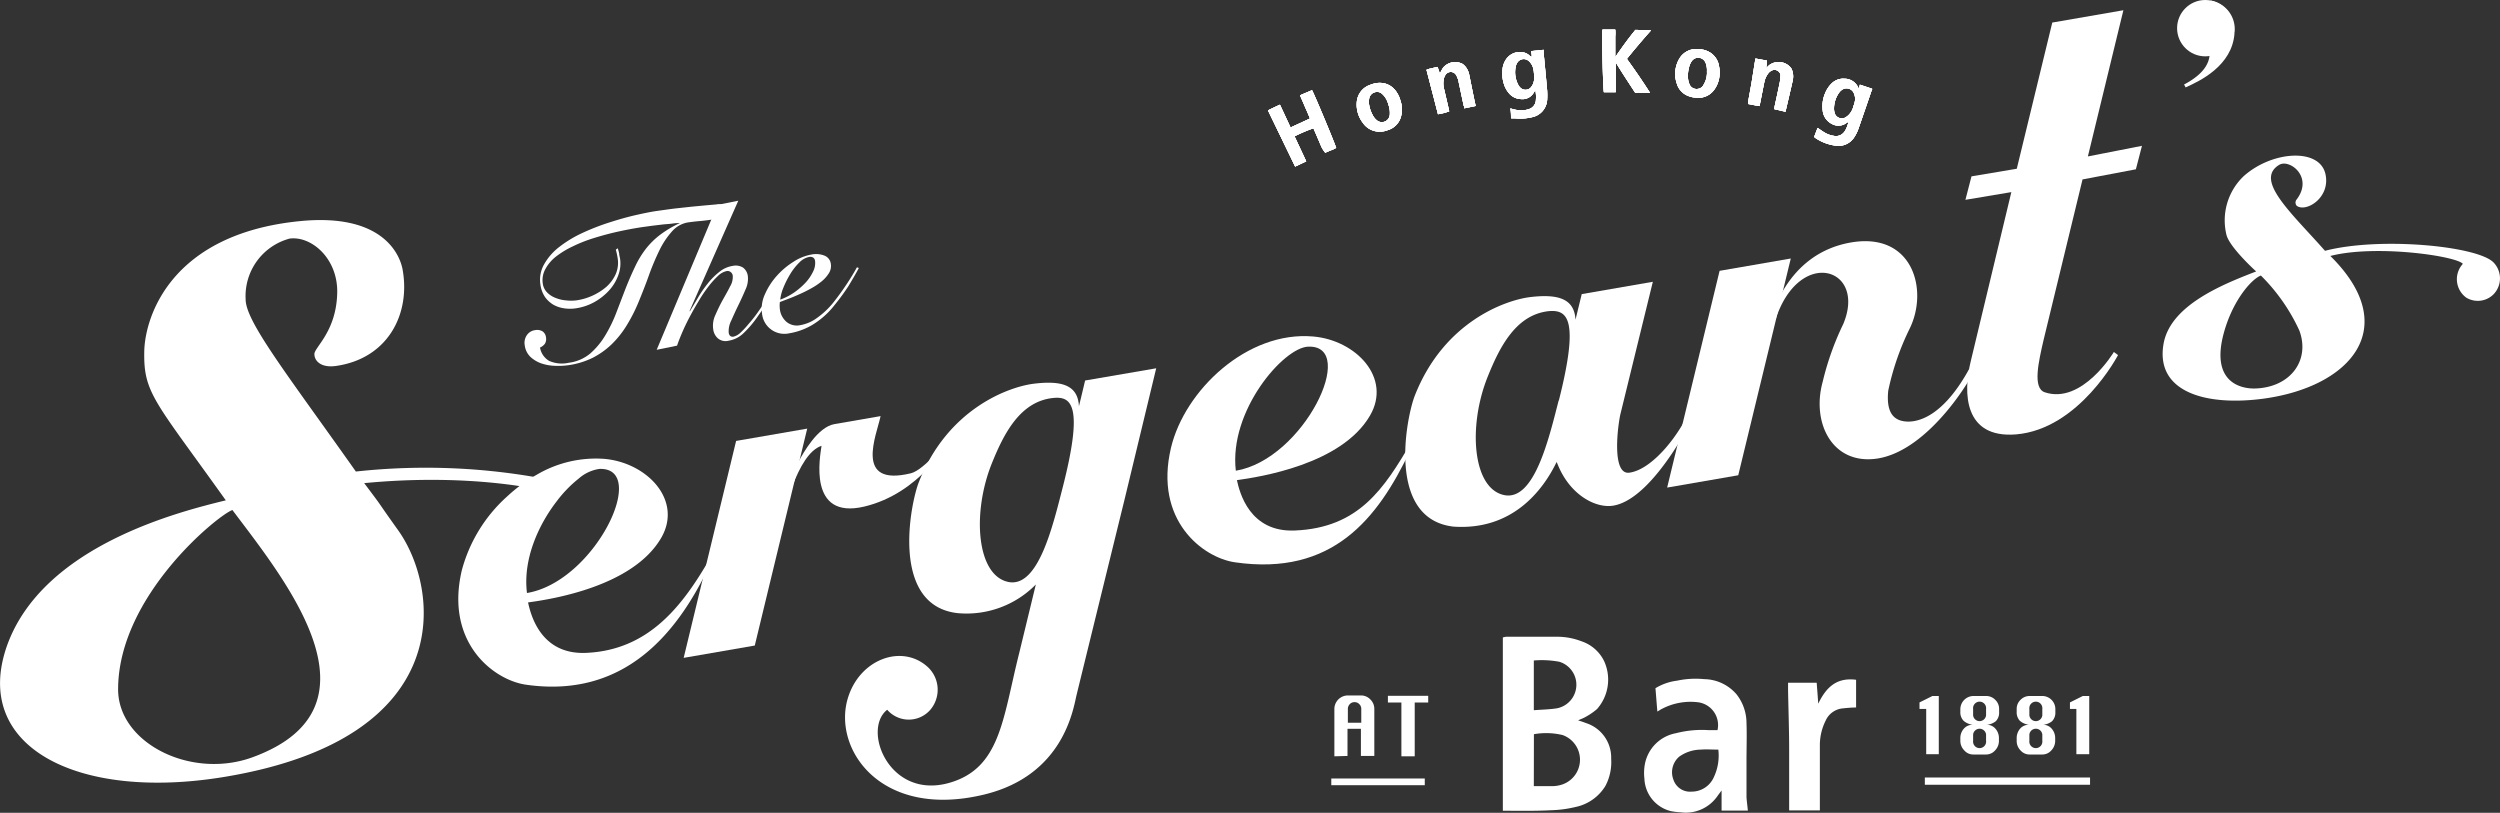 <svg id="Layer_1" data-name="Layer 1" xmlns="http://www.w3.org/2000/svg" viewBox="0 0 276.01 89.74"><rect x="0" y="0" width="276.01" height="89.74" fill="#333333" stroke="none"/><defs><style>.cls-1{fill:#fff;}</style></defs><title>sergeant_logo_white</title><path class="cls-1" d="M367.26,412.7l.16-.62,1.35.45c0,.08,0,.15-.07.23-.47,1.37-.94,2.75-1.42,4.12a4.29,4.29,0,0,1-.56,1.11,2.07,2.07,0,0,1-2.05.81,5.17,5.17,0,0,1-2.11-.8l-.19-.15.38-1c.28.19.53.38.8.53a2.7,2.7,0,0,0,1,.35,1.14,1.14,0,0,0,1.25-.6,1.54,1.54,0,0,0,.17-.34c.08-.2.14-.4.22-.65l-.29.19a1.46,1.46,0,0,1-1.59.07,1.84,1.84,0,0,1-1-1.52,3.63,3.63,0,0,1,.28-1.87,3.14,3.14,0,0,1,.78-1.13,1.8,1.8,0,0,1,1.32-.46,1.66,1.66,0,0,1,1.6,1.12Zm-.55,1.74a2.16,2.16,0,0,0,.13-.41,1.52,1.52,0,0,0-.17-1.17.89.89,0,0,0-1.08-.3,1.23,1.23,0,0,0-.43.35,3,3,0,0,0-.59,2,2.21,2.21,0,0,0,.08.37.84.84,0,0,0,1.09.46,1.85,1.85,0,0,0,.37-.25A2,2,0,0,0,366.71,414.44Z" transform="translate(-162.08 -402.73)"/><path class="cls-1" d="M367.26,412.7l.16-.62,1.35.45c0,.08,0,.15-.07.23-.47,1.37-.94,2.75-1.42,4.12a4.29,4.29,0,0,1-.56,1.11,2.07,2.07,0,0,1-2.05.81,5.17,5.17,0,0,1-2.11-.8l-.19-.15.38-1c.28.19.53.38.8.53a2.7,2.7,0,0,0,1,.35,1.14,1.14,0,0,0,1.25-.6,1.54,1.54,0,0,0,.17-.34c.08-.2.14-.4.22-.65l-.29.19a1.46,1.46,0,0,1-1.59.07,1.84,1.84,0,0,1-1-1.52,3.63,3.63,0,0,1,.28-1.87,3.14,3.14,0,0,1,.78-1.13,1.8,1.8,0,0,1,1.32-.46,1.66,1.66,0,0,1,1.6,1.12Zm-.55,1.74a2.16,2.16,0,0,0,.13-.41,1.52,1.52,0,0,0-.17-1.17.89.89,0,0,0-1.08-.3,1.23,1.23,0,0,0-.43.35,3,3,0,0,0-.59,2,2.21,2.21,0,0,0,.08.37.84.84,0,0,0,1.09.46,1.85,1.85,0,0,0,.37-.25A2,2,0,0,0,366.71,414.44Z" transform="translate(-162.08 -402.73)"/><path class="cls-1" d="M367.26,412.7l.16-.62,1.35.45c0,.08,0,.15-.07.23-.47,1.37-.94,2.75-1.42,4.12a4.29,4.29,0,0,1-.56,1.11,2.07,2.07,0,0,1-2.05.81,5.17,5.17,0,0,1-2.11-.8l-.19-.15.38-1c.28.19.53.38.8.53a2.7,2.7,0,0,0,1,.35,1.14,1.14,0,0,0,1.25-.6,1.54,1.54,0,0,0,.17-.34c.08-.2.14-.4.22-.65l-.29.19a1.46,1.46,0,0,1-1.59.07,1.84,1.84,0,0,1-1-1.52,3.63,3.63,0,0,1,.28-1.87,3.14,3.14,0,0,1,.78-1.13,1.8,1.8,0,0,1,1.32-.46,1.66,1.66,0,0,1,1.6,1.12Zm-.55,1.74a2.16,2.16,0,0,0,.13-.41,1.52,1.52,0,0,0-.17-1.17.89.89,0,0,0-1.08-.3,1.23,1.23,0,0,0-.43.35,3,3,0,0,0-.59,2,2.21,2.21,0,0,0,.08.37.84.84,0,0,0,1.09.46,1.85,1.85,0,0,0,.37-.25A2,2,0,0,0,366.71,414.44Z" transform="translate(-162.08 -402.73)"/><path class="cls-1" d="M367.26,412.7l.16-.62,1.35.45c0,.08,0,.15-.07.23-.47,1.37-.94,2.75-1.42,4.12a4.29,4.29,0,0,1-.56,1.11,2.07,2.07,0,0,1-2.05.81,5.17,5.17,0,0,1-2.11-.8l-.19-.15.38-1c.28.19.53.38.8.53a2.7,2.7,0,0,0,1,.35,1.14,1.14,0,0,0,1.25-.6,1.54,1.54,0,0,0,.17-.34c.08-.2.14-.4.22-.65l-.29.19a1.46,1.46,0,0,1-1.59.07,1.84,1.84,0,0,1-1-1.52,3.63,3.63,0,0,1,.28-1.87,3.14,3.14,0,0,1,.78-1.13,1.8,1.8,0,0,1,1.32-.46,1.66,1.66,0,0,1,1.6,1.12Zm-.55,1.74a2.16,2.16,0,0,0,.13-.41,1.52,1.52,0,0,0-.17-1.17.89.89,0,0,0-1.08-.3,1.23,1.23,0,0,0-.43.35,3,3,0,0,0-.59,2,2.21,2.21,0,0,0,.08.37.84.84,0,0,0,1.09.46,1.85,1.85,0,0,0,.37-.25A2,2,0,0,0,366.71,414.44Z" transform="translate(-162.08 -402.73)"/><path class="cls-1" d="M331.2,409c0-.22-.05-.42-.07-.63l1.37-.14,0,.3c.13,1.39.27,2.78.39,4.17a8.08,8.08,0,0,1,0,1.1,2.09,2.09,0,0,1-1.68,1.87,5.6,5.6,0,0,1-1.91.12,1.45,1.45,0,0,1-.29,0l-.11,0c0-.36,0-.7-.07-1.09l.25.07a3.45,3.45,0,0,0,1.24.13,2.55,2.55,0,0,0,.66-.16,1.09,1.09,0,0,0,.67-1,4,4,0,0,0-.06-1.08c-.07.12-.12.21-.18.3a1.43,1.43,0,0,1-1.4.71,1.81,1.81,0,0,1-1.32-.63,2.85,2.85,0,0,1-.56-1,3.83,3.83,0,0,1-.17-1.61,2.34,2.34,0,0,1,.42-1.18,1.84,1.84,0,0,1,1.91-.73,1.43,1.43,0,0,1,.74.43Zm.23,1.83a2,2,0,0,0-.05-.43,1.57,1.57,0,0,0-.6-1,.84.84,0,0,0-1.15.19,1.3,1.3,0,0,0-.2.45,3,3,0,0,0,.28,2.08,1.37,1.37,0,0,0,.21.28.81.81,0,0,0,1.16,0,2.12,2.12,0,0,0,.24-.37A2.06,2.06,0,0,0,331.43,410.8Z" transform="translate(-162.08 -402.73)"/><path class="cls-1" d="M331.2,409c0-.22-.05-.42-.07-.63l1.37-.14,0,.3c.13,1.39.27,2.78.39,4.17a8.08,8.08,0,0,1,0,1.1,2.09,2.09,0,0,1-1.68,1.87,5.6,5.6,0,0,1-1.91.12,1.45,1.45,0,0,1-.29,0l-.11,0c0-.36,0-.7-.07-1.09l.25.07a3.45,3.45,0,0,0,1.24.13,2.55,2.55,0,0,0,.66-.16,1.09,1.09,0,0,0,.67-1,4,4,0,0,0-.06-1.08c-.07.12-.12.21-.18.3a1.43,1.43,0,0,1-1.4.71,1.81,1.81,0,0,1-1.32-.63,2.85,2.85,0,0,1-.56-1,3.83,3.83,0,0,1-.17-1.61,2.34,2.34,0,0,1,.42-1.18,1.84,1.84,0,0,1,1.91-.73,1.43,1.43,0,0,1,.74.43Zm.23,1.83a2,2,0,0,0-.05-.43,1.57,1.57,0,0,0-.6-1,.84.84,0,0,0-1.15.19,1.3,1.3,0,0,0-.2.45,3,3,0,0,0,.28,2.08,1.37,1.37,0,0,0,.21.28.81.81,0,0,0,1.16,0,2.12,2.12,0,0,0,.24-.37A2.06,2.06,0,0,0,331.43,410.8Z" transform="translate(-162.08 -402.73)"/><path class="cls-1" d="M331.2,409c0-.22-.05-.42-.07-.63l1.37-.14,0,.3c.13,1.39.27,2.78.39,4.17a8.08,8.08,0,0,1,0,1.1,2.09,2.09,0,0,1-1.68,1.87,5.6,5.6,0,0,1-1.91.12,1.45,1.45,0,0,1-.29,0l-.11,0c0-.36,0-.7-.07-1.09l.25.07a3.45,3.45,0,0,0,1.24.13,2.55,2.55,0,0,0,.66-.16,1.09,1.09,0,0,0,.67-1,4,4,0,0,0-.06-1.08c-.07.12-.12.21-.18.3a1.43,1.43,0,0,1-1.4.71,1.81,1.81,0,0,1-1.32-.63,2.85,2.85,0,0,1-.56-1,3.83,3.83,0,0,1-.17-1.61,2.34,2.34,0,0,1,.42-1.18,1.84,1.84,0,0,1,1.91-.73,1.43,1.43,0,0,1,.74.43Zm.23,1.83a2,2,0,0,0-.05-.43,1.57,1.57,0,0,0-.6-1,.84.84,0,0,0-1.15.19,1.3,1.3,0,0,0-.2.45,3,3,0,0,0,.28,2.08,1.37,1.37,0,0,0,.21.28.81.81,0,0,0,1.16,0,2.12,2.12,0,0,0,.24-.37A2.06,2.06,0,0,0,331.43,410.8Z" transform="translate(-162.08 -402.73)"/><path class="cls-1" d="M331.2,409c0-.22-.05-.42-.07-.63l1.37-.14,0,.3c.13,1.39.27,2.78.39,4.17a8.08,8.08,0,0,1,0,1.1,2.09,2.09,0,0,1-1.68,1.87,5.6,5.6,0,0,1-1.91.12,1.45,1.45,0,0,1-.29,0l-.11,0c0-.36,0-.7-.07-1.09l.25.07a3.45,3.45,0,0,0,1.24.13,2.55,2.55,0,0,0,.66-.16,1.09,1.09,0,0,0,.67-1,4,4,0,0,0-.06-1.08c-.07.12-.12.21-.18.3a1.43,1.43,0,0,1-1.4.71,1.81,1.81,0,0,1-1.32-.63,2.85,2.85,0,0,1-.56-1,3.83,3.83,0,0,1-.17-1.61,2.34,2.34,0,0,1,.42-1.18,1.84,1.84,0,0,1,1.91-.73,1.43,1.43,0,0,1,.74.43Zm.23,1.83a2,2,0,0,0-.05-.43,1.57,1.57,0,0,0-.6-1,.84.84,0,0,0-1.15.19,1.3,1.3,0,0,0-.2.45,3,3,0,0,0,.28,2.08,1.37,1.37,0,0,0,.21.28.81.81,0,0,0,1.16,0,2.12,2.12,0,0,0,.24-.37A2.06,2.06,0,0,0,331.43,410.8Z" transform="translate(-162.08 -402.73)"/><path class="cls-1" d="M305,417.78l1.29,2.76-1.22.58-3-6.2c.43-.22.86-.42,1.32-.63.39.84.78,1.67,1.17,2.52.72-.34,1.42-.65,2.15-1l-.36-.85c-.13-.28-.25-.57-.37-.85s-.25-.56-.37-.86l1.32-.56c.15.2,2.21,5.1,2.67,6.36a2.73,2.73,0,0,1-.6.28l-.61.26A3.78,3.78,0,0,1,308,419c-.11-.24-.21-.48-.31-.72l-.3-.7-.3-.69A17.41,17.41,0,0,0,305,417.78Z" transform="translate(-162.08 -402.73)"/><path class="cls-1" d="M305,417.78l1.29,2.76-1.22.58-3-6.2c.43-.22.86-.42,1.32-.63.39.84.78,1.67,1.17,2.52.72-.34,1.42-.65,2.15-1l-.36-.85c-.13-.28-.25-.57-.37-.85s-.25-.56-.37-.86l1.32-.56c.15.2,2.21,5.1,2.67,6.36a2.73,2.73,0,0,1-.6.28l-.61.26A3.78,3.78,0,0,1,308,419c-.11-.24-.21-.48-.31-.72l-.3-.7-.3-.69A17.41,17.41,0,0,0,305,417.78Z" transform="translate(-162.08 -402.73)"/><path class="cls-1" d="M305,417.78l1.29,2.76-1.22.58-3-6.2c.43-.22.86-.42,1.32-.63.39.84.78,1.67,1.17,2.52.72-.34,1.42-.65,2.15-1l-.36-.85c-.13-.28-.25-.57-.37-.85s-.25-.56-.37-.86l1.32-.56c.15.2,2.21,5.1,2.67,6.36a2.73,2.73,0,0,1-.6.28l-.61.26A3.78,3.78,0,0,1,308,419c-.11-.24-.21-.48-.31-.72l-.3-.7-.3-.69A17.41,17.41,0,0,0,305,417.78Z" transform="translate(-162.08 -402.73)"/><path class="cls-1" d="M305,417.78l1.29,2.76-1.22.58-3-6.2c.43-.22.86-.42,1.32-.63.39.84.78,1.67,1.17,2.52.72-.34,1.42-.65,2.15-1l-.36-.85c-.13-.28-.25-.57-.37-.85s-.25-.56-.37-.86l1.32-.56c.15.2,2.21,5.1,2.67,6.36a2.73,2.73,0,0,1-.6.28l-.61.26A3.78,3.78,0,0,1,308,419c-.11-.24-.21-.48-.31-.72l-.3-.7-.3-.69A17.41,17.41,0,0,0,305,417.78Z" transform="translate(-162.08 -402.73)"/><path class="cls-1" d="M339,406l1.41,0a3.77,3.77,0,0,1,0,.75c0,.25,0,.5,0,.76v.72c0,.25,0,.5,0,.81.38-.55.73-1.05,1.09-1.54s.75-1,1.14-1.47l1.72.05c-.94,1.06-1.82,2.09-2.67,3.15.89,1.23,1.74,2.47,2.56,3.75a7.24,7.24,0,0,1-.81,0l-.82,0c-.73-1.12-1.47-2.23-2.16-3.38h0s0,0,0,0c0,1.09,0,2.19,0,3.31-.44,0-.88,0-1.3,0C339.06,412.7,338.92,406.73,339,406Z" transform="translate(-162.08 -402.73)"/><path class="cls-1" d="M339,406l1.41,0a3.77,3.77,0,0,1,0,.75c0,.25,0,.5,0,.76v.72c0,.25,0,.5,0,.81.38-.55.73-1.05,1.09-1.54s.75-1,1.14-1.47l1.72.05c-.94,1.06-1.82,2.09-2.67,3.15.89,1.23,1.74,2.47,2.56,3.75a7.24,7.24,0,0,1-.81,0l-.82,0c-.73-1.12-1.47-2.23-2.16-3.38h0s0,0,0,0c0,1.09,0,2.19,0,3.31-.44,0-.88,0-1.3,0C339.06,412.7,338.92,406.73,339,406Z" transform="translate(-162.08 -402.73)"/><path class="cls-1" d="M339,406l1.41,0a3.77,3.77,0,0,1,0,.75c0,.25,0,.5,0,.76v.72c0,.25,0,.5,0,.81.38-.55.73-1.05,1.09-1.54s.75-1,1.14-1.47l1.72.05c-.94,1.06-1.82,2.09-2.67,3.15.89,1.23,1.74,2.47,2.56,3.75a7.24,7.24,0,0,1-.81,0l-.82,0c-.73-1.12-1.47-2.23-2.16-3.38h0s0,0,0,0c0,1.09,0,2.19,0,3.31-.44,0-.88,0-1.3,0C339.06,412.7,338.92,406.73,339,406Z" transform="translate(-162.08 -402.73)"/><path class="cls-1" d="M339,406l1.41,0a3.77,3.77,0,0,1,0,.75c0,.25,0,.5,0,.76v.72c0,.25,0,.5,0,.81.38-.55.73-1.05,1.09-1.54s.75-1,1.14-1.47l1.72.05c-.94,1.06-1.82,2.09-2.67,3.15.89,1.23,1.74,2.47,2.56,3.75a7.24,7.24,0,0,1-.81,0l-.82,0c-.73-1.12-1.47-2.23-2.16-3.38h0s0,0,0,0c0,1.09,0,2.19,0,3.31-.44,0-.88,0-1.3,0C339.06,412.7,338.92,406.73,339,406Z" transform="translate(-162.08 -402.73)"/><path class="cls-1" d="M316.69,413.83a3,3,0,0,1,.06,1.79,2.13,2.13,0,0,1-1.44,1.47,2.36,2.36,0,0,1-1.46.11,2.21,2.21,0,0,1-1.29-.89,3.31,3.31,0,0,1-.68-2.37,2.19,2.19,0,0,1,1.56-1.87,2.56,2.56,0,0,1,1.42-.15,2.21,2.21,0,0,1,1.42,1A2.94,2.94,0,0,1,316.69,413.83Zm-1.34.41a1.74,1.74,0,0,0-.09-.28,2.19,2.19,0,0,0-.58-.86.82.82,0,0,0-.85-.17.84.84,0,0,0-.58.64,2,2,0,0,0,0,.81,3.55,3.55,0,0,0,.35,1,1.75,1.75,0,0,0,.59.71.88.88,0,0,0,1.33-.7A2.66,2.66,0,0,0,315.35,414.24Z" transform="translate(-162.08 -402.73)"/><path class="cls-1" d="M316.69,413.83a3,3,0,0,1,.06,1.79,2.13,2.13,0,0,1-1.44,1.47,2.36,2.36,0,0,1-1.46.11,2.21,2.21,0,0,1-1.29-.89,3.31,3.31,0,0,1-.68-2.37,2.19,2.19,0,0,1,1.56-1.87,2.56,2.56,0,0,1,1.42-.15,2.21,2.21,0,0,1,1.42,1A2.94,2.94,0,0,1,316.69,413.83Zm-1.34.41a1.74,1.74,0,0,0-.09-.28,2.19,2.19,0,0,0-.58-.86.82.82,0,0,0-.85-.17.84.84,0,0,0-.58.64,2,2,0,0,0,0,.81,3.55,3.55,0,0,0,.35,1,1.75,1.75,0,0,0,.59.71.88.88,0,0,0,1.33-.7A2.66,2.66,0,0,0,315.35,414.24Z" transform="translate(-162.08 -402.73)"/><path class="cls-1" d="M316.69,413.83a3,3,0,0,1,.06,1.79,2.13,2.13,0,0,1-1.44,1.47,2.36,2.36,0,0,1-1.46.11,2.21,2.21,0,0,1-1.29-.89,3.31,3.31,0,0,1-.68-2.37,2.19,2.19,0,0,1,1.56-1.87,2.56,2.56,0,0,1,1.42-.15,2.21,2.21,0,0,1,1.42,1A2.94,2.94,0,0,1,316.69,413.83Zm-1.34.41a1.74,1.74,0,0,0-.09-.28,2.19,2.19,0,0,0-.58-.86.82.82,0,0,0-.85-.17.84.84,0,0,0-.58.64,2,2,0,0,0,0,.81,3.55,3.55,0,0,0,.35,1,1.75,1.75,0,0,0,.59.71.88.88,0,0,0,1.33-.7A2.66,2.66,0,0,0,315.35,414.24Z" transform="translate(-162.08 -402.73)"/><path class="cls-1" d="M316.69,413.83a3,3,0,0,1,.06,1.79,2.13,2.13,0,0,1-1.44,1.47,2.36,2.36,0,0,1-1.46.11,2.21,2.21,0,0,1-1.29-.89,3.31,3.31,0,0,1-.68-2.37,2.19,2.19,0,0,1,1.56-1.87,2.56,2.56,0,0,1,1.42-.15,2.21,2.21,0,0,1,1.42,1A2.94,2.94,0,0,1,316.69,413.83Zm-1.34.41a1.74,1.74,0,0,0-.09-.28,2.19,2.19,0,0,0-.58-.86.82.82,0,0,0-.85-.17.84.84,0,0,0-.58.64,2,2,0,0,0,0,.81,3.55,3.55,0,0,0,.35,1,1.75,1.75,0,0,0,.59.71.88.88,0,0,0,1.33-.7A2.66,2.66,0,0,0,315.35,414.24Z" transform="translate(-162.08 -402.73)"/><path class="cls-1" d="M351.92,411.09a3.12,3.12,0,0,1-.67,1.66,2.15,2.15,0,0,1-1.93.76,2.67,2.67,0,0,1-1-.25,2.07,2.07,0,0,1-1.11-1.3,3.29,3.29,0,0,1,.26-2.72,2.18,2.18,0,0,1,2.2-1.08,2.52,2.52,0,0,1,1.35.46,2.2,2.2,0,0,1,.86,1.5A2.88,2.88,0,0,1,351.92,411.09Zm-1.39-.16a1.72,1.72,0,0,0,0-.29,2.28,2.28,0,0,0-.15-1,.92.92,0,0,0-.41-.44.87.87,0,0,0-1.09.24,2,2,0,0,0-.33.74,3.53,3.53,0,0,0-.11,1.12,1.91,1.91,0,0,0,.23.87.85.85,0,0,0,.81.38.82.82,0,0,0,.7-.49A2.53,2.53,0,0,0,350.53,410.93Z" transform="translate(-162.08 -402.73)"/><path class="cls-1" d="M351.92,411.09a3.12,3.12,0,0,1-.67,1.66,2.15,2.15,0,0,1-1.93.76,2.67,2.67,0,0,1-1-.25,2.07,2.07,0,0,1-1.11-1.3,3.29,3.29,0,0,1,.26-2.72,2.18,2.18,0,0,1,2.2-1.08,2.52,2.52,0,0,1,1.35.46,2.2,2.2,0,0,1,.86,1.5A2.88,2.88,0,0,1,351.92,411.09Zm-1.39-.16a1.72,1.72,0,0,0,0-.29,2.28,2.28,0,0,0-.15-1,.92.92,0,0,0-.41-.44.87.87,0,0,0-1.09.24,2,2,0,0,0-.33.74,3.53,3.53,0,0,0-.11,1.12,1.91,1.91,0,0,0,.23.87.85.85,0,0,0,.81.38.82.82,0,0,0,.7-.49A2.53,2.53,0,0,0,350.53,410.93Z" transform="translate(-162.08 -402.73)"/><path class="cls-1" d="M351.92,411.09a3.12,3.12,0,0,1-.67,1.66,2.15,2.15,0,0,1-1.93.76,2.67,2.67,0,0,1-1-.25,2.07,2.07,0,0,1-1.11-1.3,3.29,3.29,0,0,1,.26-2.72,2.18,2.18,0,0,1,2.2-1.08,2.52,2.52,0,0,1,1.35.46,2.2,2.2,0,0,1,.86,1.5A2.88,2.88,0,0,1,351.92,411.09Zm-1.39-.16a1.72,1.72,0,0,0,0-.29,2.28,2.28,0,0,0-.15-1,.92.92,0,0,0-.41-.44.87.87,0,0,0-1.09.24,2,2,0,0,0-.33.74,3.53,3.53,0,0,0-.11,1.12,1.91,1.91,0,0,0,.23.87.85.85,0,0,0,.81.38.82.82,0,0,0,.7-.49A2.53,2.53,0,0,0,350.53,410.93Z" transform="translate(-162.08 -402.73)"/><path class="cls-1" d="M351.92,411.09a3.12,3.12,0,0,1-.67,1.66,2.15,2.15,0,0,1-1.93.76,2.67,2.67,0,0,1-1-.25,2.07,2.07,0,0,1-1.11-1.3,3.29,3.29,0,0,1,.26-2.72,2.18,2.18,0,0,1,2.2-1.08,2.52,2.52,0,0,1,1.35.46,2.2,2.2,0,0,1,.86,1.5A2.88,2.88,0,0,1,351.92,411.09Zm-1.39-.16a1.72,1.72,0,0,0,0-.29,2.28,2.28,0,0,0-.15-1,.92.92,0,0,0-.41-.44.87.87,0,0,0-1.09.24,2,2,0,0,0-.33.74,3.53,3.53,0,0,0-.11,1.12,1.91,1.91,0,0,0,.23.87.85.85,0,0,0,.81.38.82.82,0,0,0,.7-.49A2.53,2.53,0,0,0,350.53,410.93Z" transform="translate(-162.08 -402.73)"/><path class="cls-1" d="M325,414.43l-1.26.26c0-.11,0-.2-.06-.29-.19-.87-.37-1.75-.56-2.62,0-.21-.13-.42-.2-.63a1,1,0,0,0-.16-.25.69.69,0,0,0-1.06.05,1.14,1.14,0,0,0-.22.52,2.34,2.34,0,0,0,0,.95l.54,2.32.06.28a6,6,0,0,1-1.24.32q-.63-2.44-1.27-4.9a2.24,2.24,0,0,1,.59-.17c.2-.06.4-.1.63-.15.09.25.17.5.26.74a5.91,5.91,0,0,1,.36-.66,1.74,1.74,0,0,1,2.16-.4,2.16,2.16,0,0,1,.27.25,2.08,2.08,0,0,1,.43.85C324.51,412.06,324.73,413.23,325,414.43Z" transform="translate(-162.08 -402.73)"/><path class="cls-1" d="M325,414.43l-1.26.26c0-.11,0-.2-.06-.29-.19-.87-.37-1.75-.56-2.62,0-.21-.13-.42-.2-.63a1,1,0,0,0-.16-.25.69.69,0,0,0-1.06.05,1.14,1.14,0,0,0-.22.52,2.34,2.34,0,0,0,0,.95l.54,2.32.06.28a6,6,0,0,1-1.24.32q-.63-2.44-1.27-4.9a2.24,2.24,0,0,1,.59-.17c.2-.06.4-.1.63-.15.09.25.17.5.26.74a5.91,5.91,0,0,1,.36-.66,1.74,1.74,0,0,1,2.16-.4,2.16,2.16,0,0,1,.27.25,2.08,2.08,0,0,1,.43.85C324.51,412.06,324.73,413.23,325,414.43Z" transform="translate(-162.08 -402.73)"/><path class="cls-1" d="M325,414.43l-1.26.26c0-.11,0-.2-.06-.29-.19-.87-.37-1.75-.56-2.62,0-.21-.13-.42-.2-.63a1,1,0,0,0-.16-.25.69.69,0,0,0-1.06.05,1.14,1.14,0,0,0-.22.52,2.34,2.34,0,0,0,0,.95l.54,2.32.06.28a6,6,0,0,1-1.24.32q-.63-2.44-1.27-4.9a2.24,2.24,0,0,1,.59-.17c.2-.06.4-.1.63-.15.09.25.17.5.26.74a5.91,5.91,0,0,1,.36-.66,1.74,1.74,0,0,1,2.16-.4,2.16,2.16,0,0,1,.27.25,2.08,2.08,0,0,1,.43.85C324.51,412.06,324.73,413.23,325,414.43Z" transform="translate(-162.08 -402.73)"/><path class="cls-1" d="M325,414.43l-1.26.26c0-.11,0-.2-.06-.29-.19-.87-.37-1.75-.56-2.62,0-.21-.13-.42-.2-.63a1,1,0,0,0-.16-.25.69.69,0,0,0-1.06.05,1.14,1.14,0,0,0-.22.52,2.34,2.34,0,0,0,0,.95l.54,2.32.06.28a6,6,0,0,1-1.24.32q-.63-2.44-1.27-4.9a2.24,2.24,0,0,1,.59-.17c.2-.06.4-.1.63-.15.09.25.17.5.26.74a5.91,5.91,0,0,1,.36-.66,1.74,1.74,0,0,1,2.16-.4,2.16,2.16,0,0,1,.27.25,2.08,2.08,0,0,1,.43.85C324.51,412.06,324.73,413.23,325,414.43Z" transform="translate(-162.08 -402.73)"/><path class="cls-1" d="M359.22,415.07l-1.23-.28a1.85,1.85,0,0,1,0-.23c.19-.89.39-1.77.57-2.67a3.61,3.61,0,0,0,.08-.66.83.83,0,0,0,0-.31.68.68,0,0,0-.94-.41,1.08,1.08,0,0,0-.45.39,2.38,2.38,0,0,0-.38.88c-.16.78-.31,1.57-.47,2.36l-.06.3c-.43-.06-.83-.15-1.26-.23a1.6,1.6,0,0,1,0-.23c.12-.69.25-1.37.37-2.06l.39-2.44c0-.09,0-.18.05-.29l1.27.23c0,.26-.05.51-.08.82l.32-.31a1.74,1.74,0,0,1,2.43.33,1.82,1.82,0,0,1,.17.44,2.09,2.09,0,0,1,0,.93c-.25,1.12-.52,2.24-.78,3.37Z" transform="translate(-162.08 -402.73)"/><path class="cls-1" d="M359.22,415.07l-1.23-.28a1.85,1.85,0,0,1,0-.23c.19-.89.39-1.77.57-2.67a3.61,3.61,0,0,0,.08-.66.83.83,0,0,0,0-.31.68.68,0,0,0-.94-.41,1.08,1.08,0,0,0-.45.39,2.38,2.38,0,0,0-.38.88c-.16.78-.31,1.57-.47,2.36l-.06.3c-.43-.06-.83-.15-1.26-.23a1.6,1.6,0,0,1,0-.23c.12-.69.25-1.37.37-2.06l.39-2.44c0-.09,0-.18.05-.29l1.27.23c0,.26-.05.51-.08.82l.32-.31a1.74,1.74,0,0,1,2.43.33,1.82,1.82,0,0,1,.17.44,2.09,2.09,0,0,1,0,.93c-.25,1.12-.52,2.24-.78,3.37Z" transform="translate(-162.08 -402.73)"/><path class="cls-1" d="M359.22,415.07l-1.23-.28a1.85,1.85,0,0,1,0-.23c.19-.89.39-1.77.57-2.67a3.61,3.61,0,0,0,.08-.66.83.83,0,0,0,0-.31.68.68,0,0,0-.94-.41,1.08,1.08,0,0,0-.45.39,2.38,2.38,0,0,0-.38.88c-.16.78-.31,1.57-.47,2.36l-.06.3c-.43-.06-.83-.15-1.26-.23a1.6,1.6,0,0,1,0-.23c.12-.69.25-1.37.37-2.06l.39-2.44c0-.09,0-.18.05-.29l1.27.23c0,.26-.05.51-.08.82l.32-.31a1.74,1.74,0,0,1,2.43.33,1.82,1.82,0,0,1,.17.44,2.09,2.09,0,0,1,0,.93c-.25,1.12-.52,2.24-.78,3.37Z" transform="translate(-162.08 -402.73)"/><path class="cls-1" d="M359.22,415.07l-1.23-.28a1.85,1.85,0,0,1,0-.23c.19-.89.39-1.77.57-2.67a3.61,3.61,0,0,0,.08-.66.83.83,0,0,0,0-.31.68.68,0,0,0-.94-.41,1.08,1.08,0,0,0-.45.39,2.38,2.38,0,0,0-.38.88c-.16.78-.31,1.57-.47,2.36l-.06.3c-.43-.06-.83-.15-1.26-.23a1.6,1.6,0,0,1,0-.23c.12-.69.25-1.37.37-2.06l.39-2.44c0-.09,0-.18.05-.29l1.27.23c0,.26-.05.51-.08.82l.32-.31a1.74,1.74,0,0,1,2.43.33,1.82,1.82,0,0,1,.17.44,2.09,2.09,0,0,1,0,.93c-.25,1.12-.52,2.24-.78,3.37Z" transform="translate(-162.08 -402.73)"/><path class="cls-1" d="M328,492.24V473.11a1.76,1.76,0,0,1,.37-.08c1.91,0,3.82,0,5.72,0a7.4,7.4,0,0,1,2.59.5,4.27,4.27,0,0,1,2.52,2.23,4.91,4.91,0,0,1-.8,5.25,7.15,7.15,0,0,1-1.32.9c-.2.12-.43.19-.77.35.37.12.62.2.87.3a4,4,0,0,1,2.78,3.93,5.65,5.65,0,0,1-.63,3,5.07,5.07,0,0,1-3.33,2.34,12.8,12.8,0,0,1-2.61.35C331.59,492.28,329.82,492.24,328,492.24Zm3.42-2.72c.78,0,1.48,0,2.17,0a3.54,3.54,0,0,0,1-.19,2.89,2.89,0,0,0,0-5.45,7.77,7.77,0,0,0-3.16-.09Zm0-8.38c.9-.07,1.74-.08,2.55-.21a2.65,2.65,0,0,0,.26-5.14,10.55,10.55,0,0,0-2.81-.14Z" transform="translate(-162.08 -402.73)"/><path class="cls-1" d="M355.05,492.22h-2.9V490l-.43.58a4.25,4.25,0,0,1-4.11,1.83,6.88,6.88,0,0,1-1.11-.14,3.84,3.84,0,0,1-2.87-3.57,5.36,5.36,0,0,1,.05-1.6,4.27,4.27,0,0,1,3.43-3.42,11.42,11.42,0,0,1,3.59-.34h1a2.54,2.54,0,0,0-2.27-3.09,6.78,6.78,0,0,0-3.88.75c-.14.07-.27.16-.49.29-.08-.91-.14-1.75-.21-2.58a6,6,0,0,1,2.38-.83,9.8,9.8,0,0,1,3-.17,4.79,4.79,0,0,1,3.59,1.7,5.15,5.15,0,0,1,1.08,3.14c.05,1.39,0,2.79,0,4.19s0,2.63,0,4C354.93,491.2,355,491.68,355.05,492.22Zm-3.26-6.73c-.7,0-1.32-.05-1.93,0a4.18,4.18,0,0,0-2.39.78,2.27,2.27,0,0,0-.63,2.56,1.93,1.93,0,0,0,2,1.3,2.68,2.68,0,0,0,2.47-1.63A5.58,5.58,0,0,0,351.79,485.49Z" transform="translate(-162.08 -402.73)"/><path class="cls-1" d="M367,477.78v3.06c-.51,0-1,.05-1.49.1a2.29,2.29,0,0,0-1.87,1.35A6,6,0,0,0,363,485c0,2.12,0,4.25,0,6.37,0,.26,0,.53,0,.83h-3.39c0-.21,0-.41,0-.62,0-2,0-4.08,0-6.12s-.08-4.35-.12-6.52v-.83h3.16c.06.78.12,1.55.17,2.31C363.65,478.71,364.77,477.49,367,477.78Z" transform="translate(-162.08 -402.73)"/><rect class="cls-1" x="146.98" y="85.95" width="10.32" height="0.74"/><path class="cls-1" d="M309.4,486.23V481a1.5,1.5,0,0,1,1.49-1.49h1.48a1.41,1.41,0,0,1,1,.44,1.43,1.43,0,0,1,.44,1.05v5.19h-1.48v-3h-1.48v3Zm1.49-3.71h1.48V481a.71.71,0,0,0-.22-.53.69.69,0,0,0-.53-.22.7.7,0,0,0-.52.22.74.74,0,0,0-.21.53Z" transform="translate(-162.08 -402.73)"/><path class="cls-1" d="M316.8,486.23v-5.94h-1.49v-.74h4.45v.74h-1.49v5.94Z" transform="translate(-162.08 -402.73)"/><rect class="cls-1" x="212.51" y="85.84" width="18.24" height="0.8"/><path class="cls-1" d="M374.74,486v-5H374v-.72l1.42-.71h.71V486Z" transform="translate(-162.08 -402.73)"/><path class="cls-1" d="M381.35,482.75a1.25,1.25,0,0,1,1.06.46,1.55,1.55,0,0,1,.36,1v.35a1.5,1.5,0,0,1-.41,1,1.31,1.31,0,0,1-1,.47h-1.43a1.29,1.29,0,0,1-1-.47,1.47,1.47,0,0,1-.42-1v-.35a1.55,1.55,0,0,1,.36-1,1.27,1.27,0,0,1,1.07-.46,1.85,1.85,0,0,1-1.07-.44,1.34,1.34,0,0,1-.36-1V481a1.47,1.47,0,0,1,1.43-1.43h1.43a1.39,1.39,0,0,1,1,.43,1.36,1.36,0,0,1,.42,1v.35a1.34,1.34,0,0,1-.36,1A1.82,1.82,0,0,1,381.35,482.75Zm0-1.07V481a.72.72,0,1,0-1.43,0v.71a.72.72,0,0,0,1.43,0Zm0,2.84v-.7a.72.72,0,0,0-1.43,0v.7a.72.72,0,1,0,1.43,0Z" transform="translate(-162.08 -402.73)"/><path class="cls-1" d="M387.56,482.75a1.24,1.24,0,0,1,1.06.46,1.55,1.55,0,0,1,.36,1v.35a1.5,1.5,0,0,1-.41,1,1.31,1.31,0,0,1-1,.47h-1.43a1.31,1.31,0,0,1-1-.47,1.45,1.45,0,0,1-.41-1v-.35a1.6,1.6,0,0,1,.35-1,1.27,1.27,0,0,1,1.07-.46,1.85,1.85,0,0,1-1.07-.44,1.37,1.37,0,0,1-.35-1V481a1.36,1.36,0,0,1,.42-1,1.39,1.39,0,0,1,1-.43h1.43A1.45,1.45,0,0,1,389,481v.35a1.34,1.34,0,0,1-.36,1A1.79,1.79,0,0,1,387.56,482.75Zm0-1.07V481a.72.72,0,1,0-1.43,0v.71a.72.72,0,0,0,1.43,0Zm0,2.84v-.7a.72.72,0,0,0-1.43,0v.7a.72.72,0,1,0,1.43,0Z" transform="translate(-162.08 -402.73)"/><path class="cls-1" d="M391.32,486v-5h-.71v-.72l1.42-.71h.71V486Z" transform="translate(-162.08 -402.73)"/><path class="cls-1" d="M230.28,430.14a4.6,4.6,0,0,1,.16.58c0,.19.07.38.1.58a3.67,3.67,0,0,1-.2,1.82,5,5,0,0,1-1,1.66,6.49,6.49,0,0,1-1.62,1.29,6,6,0,0,1-2.06.7,4.36,4.36,0,0,1-1.3,0,3.42,3.42,0,0,1-1.19-.4,3.08,3.08,0,0,1-.92-.85,3.21,3.21,0,0,1-.5-1.33,3.46,3.46,0,0,1,.42-2.31,6.37,6.37,0,0,1,1.7-1.92,13,13,0,0,1,2.55-1.53,25.41,25.41,0,0,1,3-1.16c1-.32,1.95-.59,2.88-.8s1.72-.37,2.38-.46,1.26-.18,1.91-.26l1.84-.2,1.59-.15,1.14-.1a1.37,1.37,0,0,1,.86.11.65.65,0,0,1,0,1.13,2.54,2.54,0,0,1-1.24.42c-.54.08-1,.14-1.48.18s-.86.09-1.23.14a3,3,0,0,0-1.8,1,9,9,0,0,0-1.37,2.05,27.56,27.56,0,0,0-1.14,2.69c-.35,1-.73,1.95-1.12,2.91a18.25,18.25,0,0,1-1.35,2.69,10.75,10.75,0,0,1-1.68,2.12,8.78,8.78,0,0,1-2.11,1.5,8.91,8.91,0,0,1-2.66.81,8.34,8.34,0,0,1-1.45.07,5.23,5.23,0,0,1-1.49-.25,3.49,3.49,0,0,1-1.24-.72,2.16,2.16,0,0,1-.65-1.32,1.48,1.48,0,0,1,.22-1.07,1.28,1.28,0,0,1,.92-.58,1.16,1.16,0,0,1,.84.14.93.93,0,0,1,.37.66,1,1,0,0,1-.12.7,1.36,1.36,0,0,1-.54.42,2.12,2.12,0,0,0,1,1.47,3.46,3.46,0,0,0,2.17.21,4.59,4.59,0,0,0,2.35-1,8.33,8.33,0,0,0,1.67-2,15.51,15.51,0,0,0,1.23-2.52l1-2.61q.56-1.41,1.08-2.49a10.31,10.31,0,0,1,1.18-1.95,8.54,8.54,0,0,1,1.57-1.55,12,12,0,0,1,2.19-1.3v0c-.22,0-.49,0-.81.05s-.67.06-1.05.1l-1.17.14-1.1.15c-.88.13-1.78.3-2.69.5s-1.79.44-2.63.7a16.19,16.19,0,0,0-2.35.92,9.86,9.86,0,0,0-1.88,1.14,4.4,4.4,0,0,0-1.17,1.38A2.53,2.53,0,0,0,222,434a1.71,1.71,0,0,0,.47,1,2.51,2.51,0,0,0,.92.61,3.88,3.88,0,0,0,1.15.28,4.71,4.71,0,0,0,1.19,0,6.57,6.57,0,0,0,3.27-1.47,4.27,4.27,0,0,0,1.05-1.41,3.15,3.15,0,0,0,.22-1.79c-.05-.31-.12-.62-.2-.93Z" transform="translate(-162.08 -402.73)"/><path class="cls-1" d="M234.58,441.35l6.71-16,2.3-.46-5.39,12.2.05,0c.25-.41.54-.89.86-1.44a12.78,12.78,0,0,1,1.07-1.57,7.63,7.63,0,0,1,1.29-1.31,3.12,3.12,0,0,1,1.53-.69,1.54,1.54,0,0,1,1.11.19,1.39,1.39,0,0,1,.54,1,2.76,2.76,0,0,1-.26,1.42c-.24.56-.5,1.14-.79,1.73s-.55,1.17-.79,1.71a2.6,2.6,0,0,0-.28,1.32c.05.34.23.49.53.45a1.71,1.71,0,0,0,.76-.43,9.61,9.61,0,0,0,.93-1,13.64,13.64,0,0,0,1-1.27c.33-.47.65-.94,1-1.39s.57-.89.8-1.29.4-.71.53-.94l.14.1q-.43.81-1.08,1.86c-.42.7-.87,1.38-1.35,2.05a11.89,11.89,0,0,1-1.7,2,3.09,3.09,0,0,1-1.59.76,1.31,1.31,0,0,1-1.18-.28,1.6,1.6,0,0,1-.5-1,2.75,2.75,0,0,1,.24-1.56c.24-.55.5-1.1.8-1.64s.57-1,.82-1.51a2,2,0,0,0,.3-1.17.58.58,0,0,0-.24-.43.55.55,0,0,0-.4-.11,2,2,0,0,0-1,.55,9.55,9.55,0,0,0-1.08,1.21,15.18,15.18,0,0,0-1.08,1.62c-.36.59-.69,1.18-1,1.77s-.58,1.16-.81,1.7-.41,1-.54,1.39Z" transform="translate(-162.08 -402.73)"/><path class="cls-1" d="M256.9,432.32c-.35.66-.74,1.32-1.15,2a24.24,24.24,0,0,1-1.53,2.09,9,9,0,0,1-2.54,2.24,7.37,7.37,0,0,1-2.47.88,2.48,2.48,0,0,1-3-2.2,3.78,3.78,0,0,1,.32-2.11,7.58,7.58,0,0,1,1.28-2,8.48,8.48,0,0,1,1.86-1.58,5.37,5.37,0,0,1,2-.81,2.55,2.55,0,0,1,1.48.14,1.13,1.13,0,0,1,.66.91,1.47,1.47,0,0,1-.21,1,3.65,3.65,0,0,1-.79.9,7.33,7.33,0,0,1-1.16.78c-.43.24-.87.46-1.3.65s-.84.37-1.23.51l-.94.36a3.38,3.38,0,0,0,0,.78,2.16,2.16,0,0,0,.74,1.41,1.79,1.79,0,0,0,1.51.36,4.41,4.41,0,0,0,1.88-.82,8.94,8.94,0,0,0,1.93-1.88c.47-.6.92-1.23,1.35-1.88s.79-1.25,1.1-1.81Zm-4.83-.76a.54.54,0,0,0-.22-.4.64.64,0,0,0-.44-.06,2.07,2.07,0,0,0-1.08.61,6.34,6.34,0,0,0-1,1.27,10.16,10.16,0,0,0-.76,1.51,4.82,4.82,0,0,0-.35,1.32,6.68,6.68,0,0,0,1.57-.81,8,8,0,0,0,1.26-1.1,4.93,4.93,0,0,0,.81-1.21A2.08,2.08,0,0,0,252.07,431.56Z" transform="translate(-162.08 -402.73)"/><polygon class="cls-1" points="81.27 48.68 89.12 47.32 83.33 71.27 75.48 72.63 81.27 48.68"/><path class="cls-1" d="M257.49,458.66c-6.27,1.48-4.86-5.58-4.71-6.71-2.72.88-4.25,7.72-4.59,9.21l-.45.08s2.19-7,2.58-7.69,2-3.69,3.9-4l5.08-.88c-.43,2.08-3,7.86,3.35,6.31,1.45-.35,4.08-3.65,4.08-3.65l0,.24S263.65,457.2,257.49,458.66Z" transform="translate(-162.08 -402.73)"/><polygon class="cls-1" points="189.85 29.9 197.71 28.54 191.91 52.47 184.06 53.83 189.85 29.9"/><path class="cls-1" d="M357.26,439c.27-1,1.91-8.24,9.17-9.5,6.83-1.18,8.59,5.24,6.48,9.52a29,29,0,0,0-2.36,6.84c-.25,2.45.66,3,1.17,3.23,1.21.49,4.44.43,7.75-5.6.51-.15,1.25-1.27,1.25-1.27-.58,1.92-5.64,10.29-11.41,11.14-4.92.72-7.25-3.92-6-8.47a31.16,31.16,0,0,1,2.28-6.4c2.59-6.2-4.79-8.5-7.44-.61Z" transform="translate(-162.08 -402.73)"/><path class="cls-1" d="M226.79,474.81c-5,.22-6.11-4.18-6.41-5.57,2.5-.34,11.56-1.72,14.7-7.13,2.4-4.15-1.56-8.31-6.29-8.72a12.85,12.85,0,0,0-7.43,1.74,17.16,17.16,0,0,0-3.29,2.41,16.74,16.74,0,0,0-5,8.14c-1.89,8,3.5,12.12,7.06,12.64,10.8,1.56,16.66-5.58,20.18-12.94l.2-1.08C237.51,469.49,233.81,474.5,226.79,474.81Zm-3.26-16.72a13.81,13.81,0,0,1,2.45-2.53,4.41,4.41,0,0,1,2.28-1.06c5.55-.19-.5,12.45-8,13.7C219.8,464.54,221.48,460.75,223.53,458.09Z" transform="translate(-162.08 -402.73)"/><path class="cls-1" d="M305.05,461.3c-5,.22-6.11-4.18-6.41-5.56,2.5-.35,11.57-1.73,14.7-7.14,2.41-4.15-1.55-8.31-6.28-8.72-7.28-.64-14.19,5.94-15.7,12.29-1.89,8,3.5,12.12,7.06,12.64,10.8,1.56,15.77-4.86,19.29-12.22l.2-1.08C314.88,456.71,312.08,461,305.05,461.3ZM306.52,441c5.56-.19-.5,12.45-8,13.7C297.74,448.1,303.78,441.09,306.52,441Z" transform="translate(-162.08 -402.73)"/><circle class="cls-1" cx="243.47" cy="3.11" r="3.11"/><path class="cls-1" d="M405.29,405.93c.39,1.28,2.31,3.82-2.08,6.13l.17.32c1.51-.68,5.16-2.36,5.4-6Z" transform="translate(-162.08 -402.73)"/><path class="cls-1" d="M408.78,406.35a3.2,3.2,0,0,0-2.64-3.56,4.15,4.15,0,0,0-.2,1.41l1.28,1.47.69,1Z" transform="translate(-162.08 -402.73)"/><path class="cls-1" d="M437.38,431.71c-1.76-1.83-12.58-2.86-18.61-1.29-3.7-4.19-7.83-7.8-5.06-9.49,1.15-.69,3.8,1.34,1.94,3.81a.53.53,0,0,0,0,.71c1,.76,3.75-.87,3.17-3.5-.65-2.93-5.92-2.57-9.05.25a6.74,6.74,0,0,0-1.87,6.5c.4,1.41,3.27,4,3.27,4-3.77,1.45-9.41,3.73-10.21,7.91-1,5.39,4.62,7,11.05,6.13,9.62-1.32,15.32-7.88,7.35-15.75,5-1.29,13.91,0,14.63.87a2.51,2.51,0,0,0,.39,3.74,2.46,2.46,0,0,0,3-.38A2.53,2.53,0,0,0,437.38,431.71Zm-26.27,13.91c-1.57.06-5-.63-3.52-6.1,1-3.68,3.1-6,4.1-6.37a20.63,20.63,0,0,1,4.25,6.08C417.14,442.48,415,445.47,411.11,445.62Z" transform="translate(-162.08 -402.73)"/><path class="cls-1" d="M281.88,444.74s-.32,1.37-.68,2.84c-.12-2.27-1.78-2.87-4.95-2.49-2.63.31-9.5,2.64-12.73,10.88-.94,2.39-3.16,13.59,4.26,14.45a10.72,10.72,0,0,0,8.66-3.16l-1.84,7.59c-1.82,7.22-2.05,12.72-7.75,14.32-6.61,1.85-9.62-5.89-6.82-8.08a3.15,3.15,0,0,0,4.72.05,3.42,3.42,0,0,0-.31-4.83c-2.83-2.49-7.45-.8-8.75,3.49-1.71,5.6,3.61,13.42,15.05,10.65,8.82-2.14,9.84-9.53,10.2-11,.56-2.3,4.35-17.73,5.29-21.55l3.5-14.51ZM273.51,467c-3.61-.61-4.14-7.58-1.94-13.08,1.32-3.28,3.12-6.87,6.77-7.25,2.05-.22,3.38.8,1.08,9.82C278.32,460.78,276.74,467.51,273.51,467Z" transform="translate(-162.08 -402.73)"/><path class="cls-1" d="M395.46,441.59s-3.5,5.83-7.63,4.45c-1.37-.46-.68-3.38-.13-5.78L392,422.54l5.89-1.12.67-2.59L392.59,420l3.92-16.14-7.85,1.36-3.92,16.14-5,.84-.67,2.59,5.07-.85-4.5,18.75c-.82,3.39-.75,8.45,5,8,7-.57,11.28-8.76,11.28-8.76Z" transform="translate(-162.08 -402.73)"/><path class="cls-1" d="M348.67,447.91c-1,2.52-4,6.59-6.66,7-2.12.37-1.26-5.63-1-6.58l3.55-14.49h0l-7.85,1.36-.69,2.83c-.12-2.27-1.82-2.88-5-2.5-2.63.32-9.5,2.64-12.74,10.88-.94,2.4-3.16,13.6,4.26,14.46,6.47.45,9.86-3.95,11.4-7.14a2.2,2.2,0,0,0,.09.21c1.35,3.44,4.24,4.95,6.19,4.61,4.65-.81,9.34-10.75,9.48-11.06A4.29,4.29,0,0,1,348.67,447.91Zm-14.5-1c-1.1,4.31-2.68,11-5.91,10.5-3.61-.6-4.14-7.58-1.94-13.07,1.32-3.29,3.12-6.88,6.77-7.26C335.14,436.91,336.47,437.93,334.17,447Z" transform="translate(-162.08 -402.73)"/><path class="cls-1" d="M223.22,455.79a71,71,0,0,0-21.85-1c-7.65-10.82-12.16-16.55-12.17-19a6.57,6.57,0,0,1,4.86-6.72c2.42-.31,5.34,2.22,5.25,6-.09,4.25-2.52,6-2.52,6.75s.72,1.55,2.4,1.31c5.75-.83,8.24-5.77,7.33-10.69-.24-1.27-1.87-6.26-11.4-5.29-14.22,1.44-17,10.58-17.11,14.29-.11,4.69,1.11,5.47,9,16.53-5.16,1.26-20.16,5-24.14,16-4,11.23,7.81,17.22,24,14.53,25.93-4.3,23.73-20.82,19.18-27.21-2.92-4.09-1.24-1.86-3.76-5.22,11.91-1.15,19.74.81,19.74.81ZM190,486.32c-6.8,2.51-14.88-1.54-14.88-7.48,0-10.36,11.14-19.32,12.62-19.8C193.49,466.7,205.07,480.78,190,486.32Z" transform="translate(-162.08 -402.73)"/></svg>
